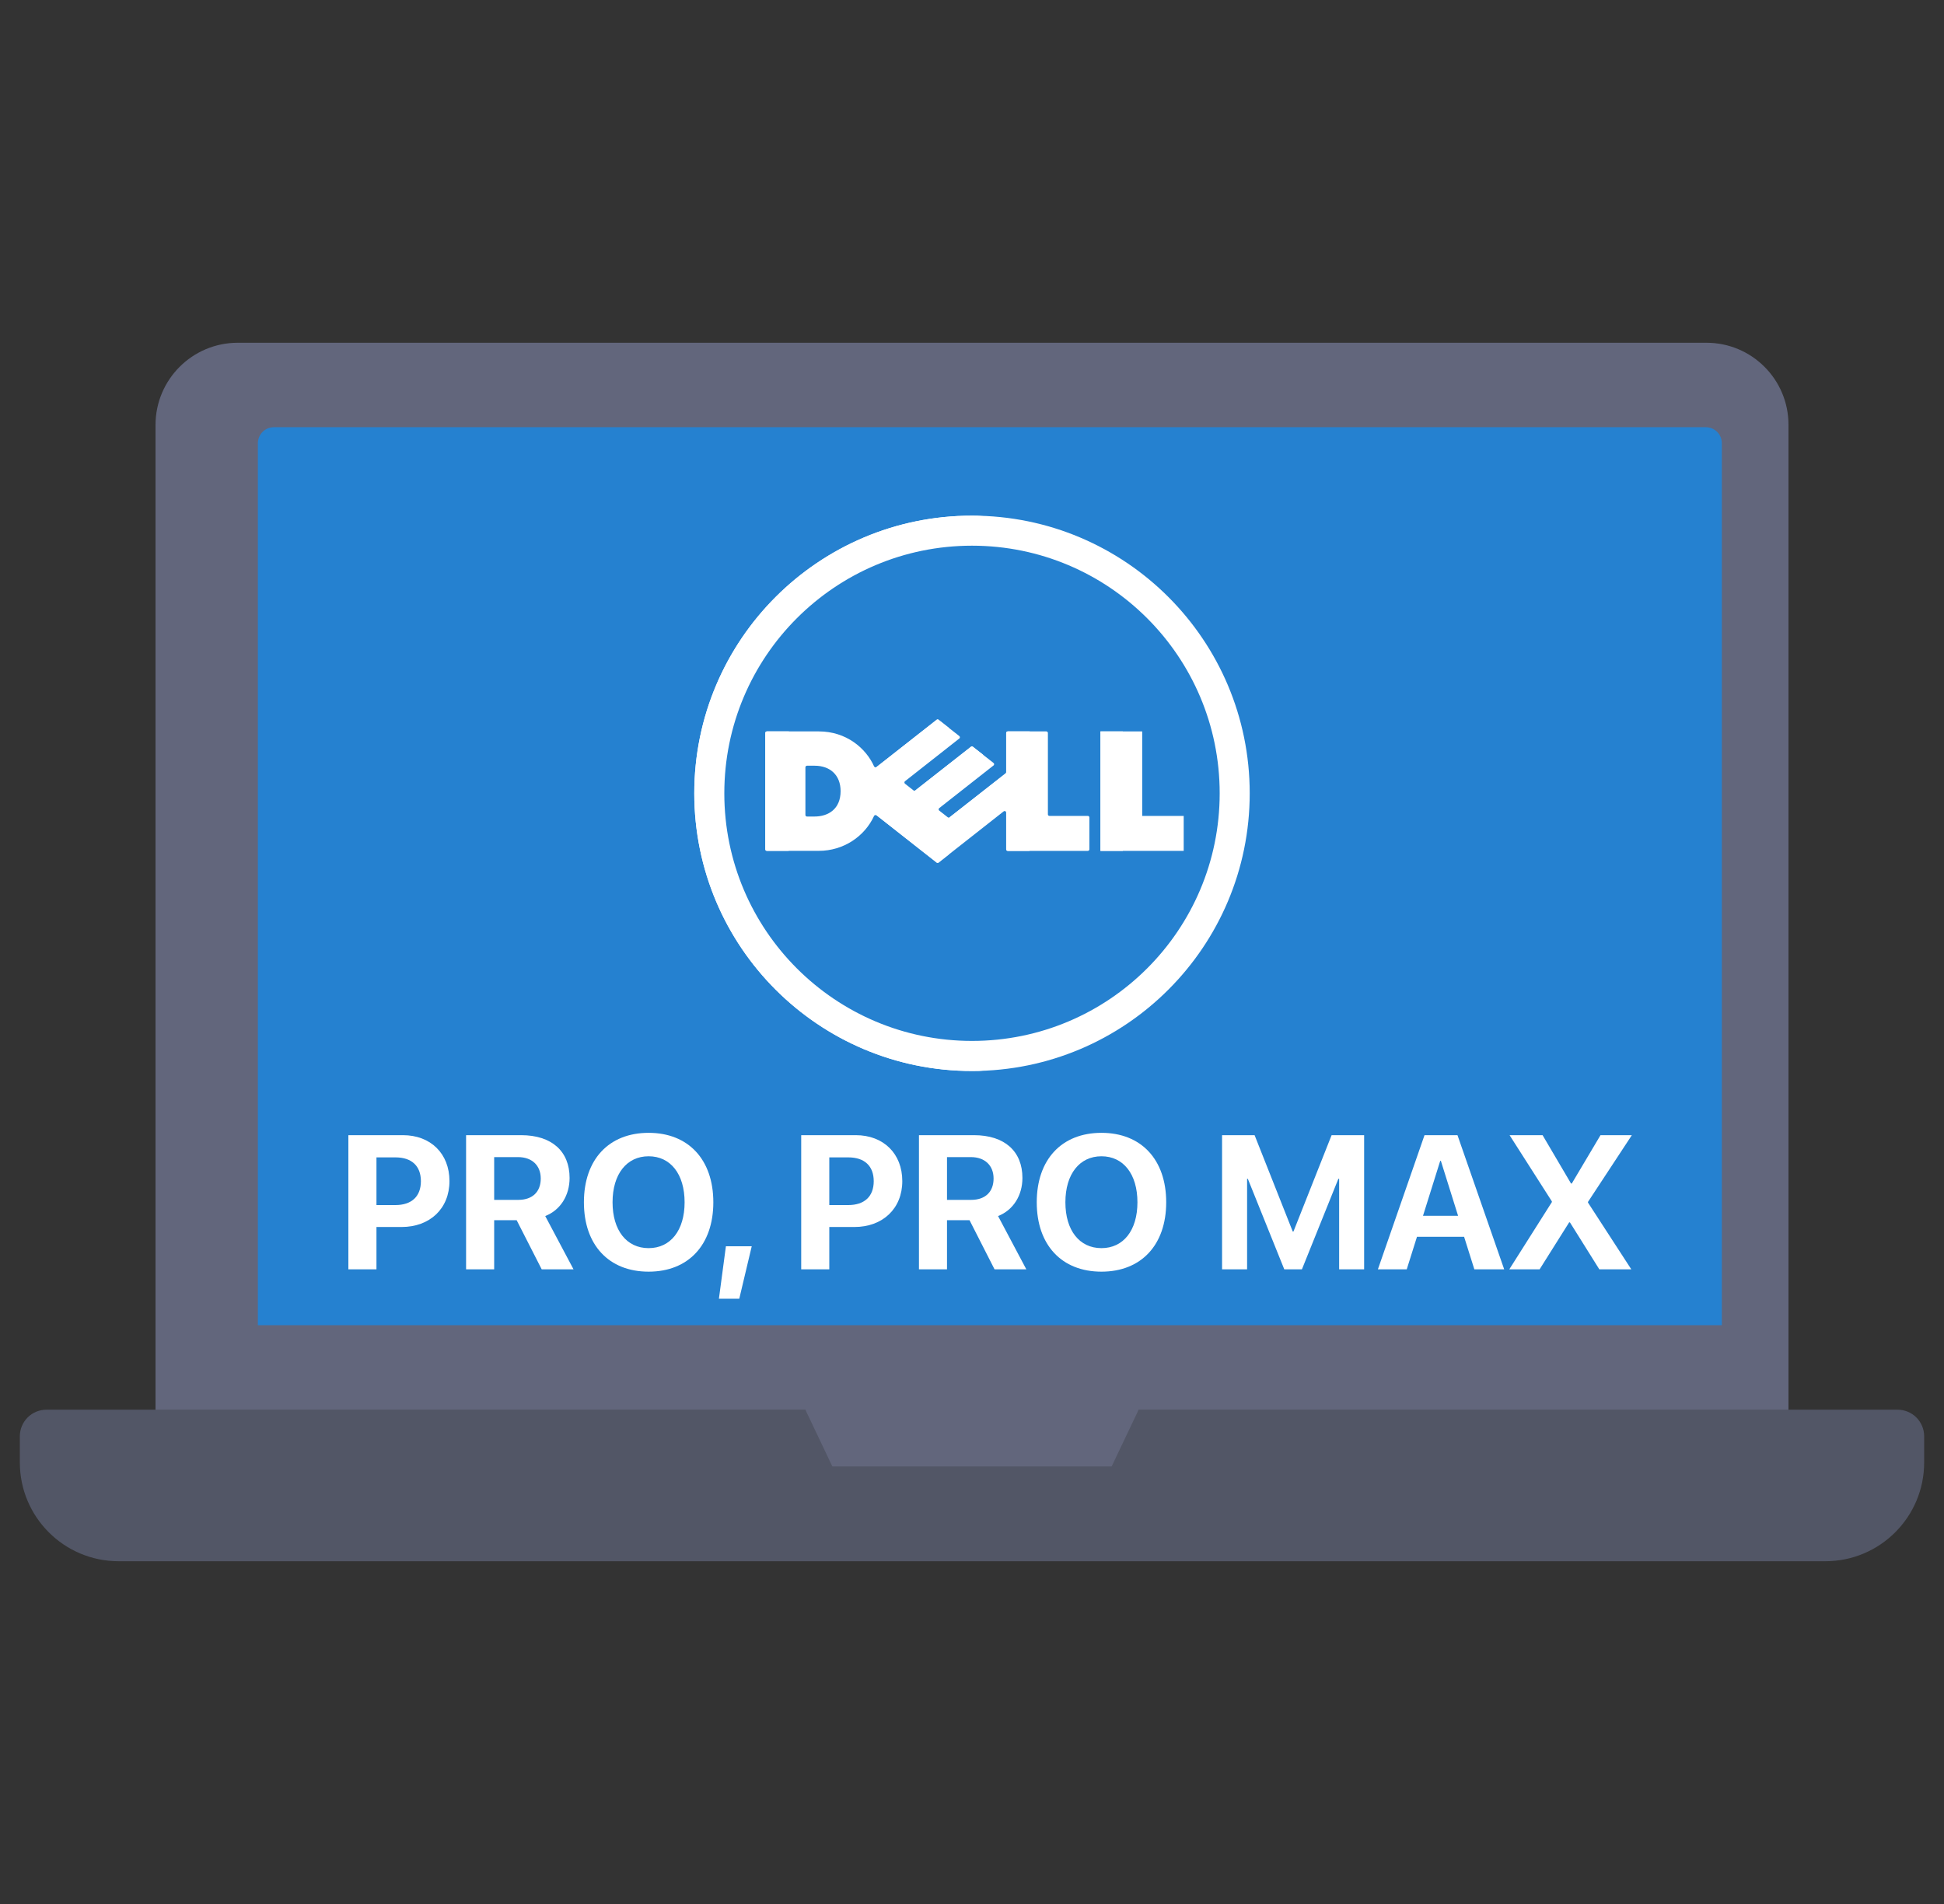 <svg width="49" height="48" viewBox="0 0 49 48" fill="none" xmlns="http://www.w3.org/2000/svg">
<rect x="0" y="0" width="49" height="48" fill="#333333" stroke="none"/>
<g clip-path="url(#clip0_20607_12262)">
<path d="M45.08 10.711V35.539H28.7L28.02 38.186H20.98L20.3 35.539H3.92V10.711C3.922 9.569 4.847 8.643 5.99 8.641H43.01C44.152 8.64 45.079 9.564 45.08 10.706L45.08 10.711Z" fill="#62667C"/>
<path d="M20.78 36.538H3.92V35.539H20.3L20.78 36.538ZM45.08 35.539V36.538H28.22L28.7 35.539H45.08Z" fill="#62667C"/>
<path d="M43.4 11.173V33.409H6.5V11.173C6.5 11.066 6.543 10.963 6.618 10.888C6.694 10.812 6.797 10.77 6.904 10.77H42.997C43.104 10.77 43.206 10.812 43.282 10.888C43.358 10.963 43.4 11.066 43.4 11.173Z" fill="#2581D0"/>
<path d="M48.5 36.209V36.869C48.5 38.244 47.385 39.359 46.01 39.359H2.99C1.615 39.359 0.5 38.244 0.5 36.869V36.209C0.5 36.031 0.571 35.861 0.696 35.735C0.822 35.609 0.992 35.539 1.17 35.539H20.3L20.98 36.969H28.02L28.7 35.539H47.83C48.008 35.539 48.178 35.609 48.304 35.735C48.429 35.861 48.5 36.031 48.5 36.209Z" fill="#525666"/>
<g clip-path="url(#clip1_20607_12262)">
<path d="M28.79 20.57H29.836V21.451H27.738V18.439H28.79V20.57Z" fill="white"/>
<path d="M27.738 18.439H28.302V21.451H27.738V18.439Z" fill="white"/>
<path d="M26.413 20.53V18.479C26.413 18.468 26.409 18.458 26.401 18.451C26.394 18.444 26.384 18.439 26.373 18.439H25.402C25.391 18.439 25.381 18.444 25.374 18.451C25.366 18.458 25.362 18.468 25.362 18.479V19.465C25.362 19.477 25.356 19.489 25.347 19.496L23.937 20.603C23.93 20.609 23.921 20.612 23.912 20.612C23.904 20.612 23.895 20.609 23.888 20.603L23.674 20.435C23.67 20.432 23.666 20.427 23.663 20.422C23.66 20.416 23.659 20.41 23.659 20.404C23.659 20.398 23.66 20.392 23.663 20.387C23.666 20.381 23.67 20.377 23.674 20.373L25.043 19.297C25.048 19.293 25.052 19.289 25.054 19.283C25.057 19.278 25.058 19.272 25.058 19.266C25.058 19.26 25.057 19.254 25.054 19.249C25.052 19.243 25.048 19.238 25.043 19.235L24.521 18.825C24.514 18.819 24.506 18.816 24.497 18.816C24.488 18.816 24.479 18.819 24.472 18.825L23.073 19.925C23.066 19.93 23.058 19.933 23.049 19.933C23.04 19.933 23.031 19.93 23.024 19.925L22.811 19.757C22.806 19.753 22.802 19.748 22.8 19.743C22.797 19.738 22.796 19.732 22.796 19.726C22.796 19.72 22.797 19.714 22.8 19.708C22.802 19.703 22.806 19.698 22.811 19.695L24.18 18.618C24.184 18.615 24.188 18.61 24.191 18.605C24.193 18.599 24.195 18.593 24.195 18.587C24.195 18.581 24.193 18.575 24.191 18.57C24.188 18.564 24.184 18.56 24.18 18.556L23.658 18.146C23.651 18.14 23.642 18.137 23.633 18.137C23.625 18.137 23.616 18.14 23.609 18.146L22.093 19.337C22.073 19.353 22.043 19.346 22.033 19.323C21.827 18.859 21.327 18.439 20.64 18.439H19.329C19.319 18.439 19.309 18.444 19.301 18.451C19.294 18.458 19.29 18.468 19.29 18.479V21.411C19.29 21.433 19.307 21.45 19.329 21.45H20.64C21.258 21.45 21.795 21.089 22.033 20.567C22.044 20.544 22.073 20.537 22.093 20.553L23.609 21.745C23.616 21.75 23.625 21.753 23.633 21.753C23.642 21.753 23.651 21.75 23.658 21.745L25.298 20.455C25.324 20.434 25.362 20.453 25.362 20.486V21.411C25.362 21.433 25.38 21.451 25.402 21.451H27.419C27.43 21.451 27.44 21.447 27.447 21.439C27.455 21.432 27.459 21.422 27.459 21.411V20.609C27.459 20.598 27.455 20.588 27.447 20.581C27.44 20.573 27.43 20.569 27.419 20.569H26.453C26.442 20.569 26.432 20.565 26.424 20.558C26.417 20.55 26.413 20.54 26.413 20.53ZM20.529 20.585H20.34C20.33 20.585 20.32 20.581 20.312 20.573C20.305 20.566 20.301 20.556 20.301 20.546V19.344C20.301 19.322 20.319 19.304 20.34 19.304H20.535C20.918 19.304 21.188 19.535 21.188 19.945C21.188 20.391 20.884 20.585 20.529 20.585Z" fill="white"/>
<path d="M24.5 13C20.634 13 17.5 16.134 17.5 20C17.5 23.866 20.634 27 24.5 27C28.366 27 31.5 23.866 31.5 20C31.5 16.134 28.366 13 24.5 13ZM24.5 26.242C21.052 26.242 18.257 23.447 18.257 20C18.257 16.552 21.052 13.757 24.5 13.757C27.948 13.757 30.743 16.552 30.743 20C30.743 23.447 27.948 26.242 24.5 26.242Z" fill="white"/>
<path d="M19.853 21.411V18.479C19.853 18.457 19.871 18.439 19.893 18.439H19.329C19.319 18.439 19.309 18.444 19.301 18.451C19.294 18.459 19.29 18.469 19.29 18.479V21.411C19.29 21.433 19.307 21.45 19.329 21.45H19.893C19.882 21.45 19.872 21.446 19.865 21.439C19.857 21.431 19.853 21.421 19.853 21.411Z" fill="white"/>
<path d="M18.064 20C18.064 16.228 21.047 13.154 24.782 13.006C24.688 13.002 24.594 13 24.5 13C20.634 13 17.5 16.134 17.5 20C17.5 23.866 20.634 27 24.5 27C24.594 27 24.688 26.998 24.782 26.994C21.047 26.846 18.064 23.771 18.064 20Z" fill="white"/>
<path d="M23.839 21.602L23.915 21.542C22.703 20.589 22.987 20.814 22.506 20.43C22.467 20.399 22.448 20.349 22.457 20.299C22.496 20.102 22.514 19.855 22.463 19.585C22.458 19.561 22.46 19.535 22.469 19.512C22.477 19.489 22.492 19.468 22.512 19.453C23.07 19.011 22.781 19.239 23.915 18.348L23.822 18.275L23.658 18.146C23.651 18.14 23.642 18.137 23.633 18.137C23.625 18.137 23.616 18.14 23.609 18.146L22.093 19.337C22.073 19.353 22.043 19.346 22.033 19.323C22.033 19.323 22.284 19.932 22.033 20.567C22.044 20.543 22.074 20.537 22.093 20.553L22.227 20.658L23.609 21.745C23.616 21.75 23.625 21.753 23.633 21.753C23.642 21.753 23.651 21.75 23.658 21.745L23.839 21.602Z" fill="white"/>
<path d="M23.622 19.934L24.779 19.027L24.521 18.825C24.517 18.821 24.512 18.819 24.507 18.817C24.501 18.816 24.496 18.816 24.49 18.817L23.073 19.925L23.075 19.926C23.235 20.054 23.461 20.06 23.622 19.934ZM25.924 21.411V18.479C25.924 18.457 25.942 18.439 25.964 18.439H25.401C25.39 18.439 25.38 18.444 25.372 18.451C25.365 18.459 25.361 18.469 25.361 18.479V19.489L23.937 20.603C24.009 20.67 24.102 20.709 24.201 20.713C24.299 20.717 24.396 20.686 24.473 20.625L25.289 19.983C25.318 19.96 25.361 19.981 25.361 20.018V21.411C25.361 21.433 25.379 21.451 25.401 21.451H25.964C25.959 21.451 25.954 21.45 25.949 21.448C25.944 21.446 25.94 21.443 25.936 21.439C25.932 21.436 25.929 21.431 25.927 21.427C25.925 21.422 25.924 21.417 25.924 21.411Z" fill="white"/>
</g>
<path d="M38.043 32L39.116 30.305V30.287L38.05 28.618H38.882L39.599 29.837H39.618L40.342 28.618H41.132L40.026 30.301V30.317L41.118 32H40.312L39.571 30.816H39.552L38.807 32H38.043Z" fill="white"/>
<path d="M37.162 32L36.904 31.18H35.716L35.458 32H34.731L35.906 28.618H36.737L37.914 32H37.162ZM36.302 29.265L35.868 30.65H36.752L36.318 29.265H36.302Z" fill="white"/>
<path d="M34.384 32H33.754V29.717H33.735L32.816 32H32.371L31.452 29.717H31.434V32H30.803V28.618H31.623L32.584 31.046H32.603L33.564 28.618H34.384V32Z" fill="white"/>
<path d="M27.763 28.559C28.764 28.559 29.395 29.232 29.395 30.31C29.395 31.386 28.764 32.059 27.763 32.059C26.76 32.059 26.132 31.386 26.132 30.31C26.132 29.232 26.76 28.559 27.763 28.559ZM27.763 29.15C27.21 29.15 26.854 29.6 26.854 30.31C26.854 31.018 27.208 31.466 27.763 31.466C28.316 31.466 28.67 31.018 28.67 30.31C28.67 29.6 28.316 29.15 27.763 29.15Z" fill="white"/>
<path d="M23.87 29.171V30.249H24.48C24.836 30.249 25.044 30.045 25.044 29.71C25.044 29.382 24.824 29.171 24.473 29.171H23.87ZM23.87 30.762V32H23.163V28.618H24.548C25.326 28.618 25.771 29.028 25.771 29.696C25.771 30.13 25.546 30.505 25.157 30.657L25.869 32H25.068L24.438 30.762H23.87Z" fill="white"/>
<path d="M20.195 28.618H21.571C22.265 28.618 22.743 29.08 22.743 29.776C22.743 30.47 22.248 30.933 21.536 30.933H20.903V32H20.195V28.618ZM20.903 29.178V30.38H21.381C21.787 30.38 22.023 30.165 22.023 29.778C22.023 29.394 21.789 29.178 21.384 29.178H20.903Z" fill="white"/>
<path d="M18.634 32.741H18.121L18.297 31.419H18.948L18.634 32.741Z" fill="white"/>
<path d="M16.349 28.559C17.35 28.559 17.98 29.232 17.98 30.31C17.98 31.386 17.35 32.059 16.349 32.059C15.346 32.059 14.718 31.386 14.718 30.31C14.718 29.232 15.346 28.559 16.349 28.559ZM16.349 29.15C15.796 29.15 15.44 29.6 15.44 30.31C15.44 31.018 15.794 31.466 16.349 31.466C16.902 31.466 17.256 31.018 17.256 30.31C17.256 29.6 16.902 29.15 16.349 29.15Z" fill="white"/>
<path d="M12.456 29.171V30.249H13.066C13.422 30.249 13.63 30.045 13.63 29.71C13.63 29.382 13.41 29.171 13.059 29.171H12.456ZM12.456 30.762V32H11.748V28.618H13.134C13.912 28.618 14.357 29.028 14.357 29.696C14.357 30.13 14.132 30.505 13.743 30.657L14.456 32H13.654L13.023 30.762H12.456Z" fill="white"/>
<path d="M8.781 28.618H10.157C10.851 28.618 11.329 29.08 11.329 29.776C11.329 30.47 10.834 30.933 10.122 30.933H9.489V32H8.781V28.618ZM9.489 29.178V30.38H9.967C10.373 30.38 10.609 30.165 10.609 29.778C10.609 29.394 10.375 29.178 9.97 29.178H9.489Z" fill="white"/>
</g>
<defs>
<clipPath id="clip0_20607_12262">
<rect width="48" height="48" fill="white" transform="translate(0.5)"/>
</clipPath>
<clipPath id="clip1_20607_12262">
<rect width="14" height="14" fill="white" transform="translate(17.5 13)"/>
</clipPath>
</defs>
</svg>
